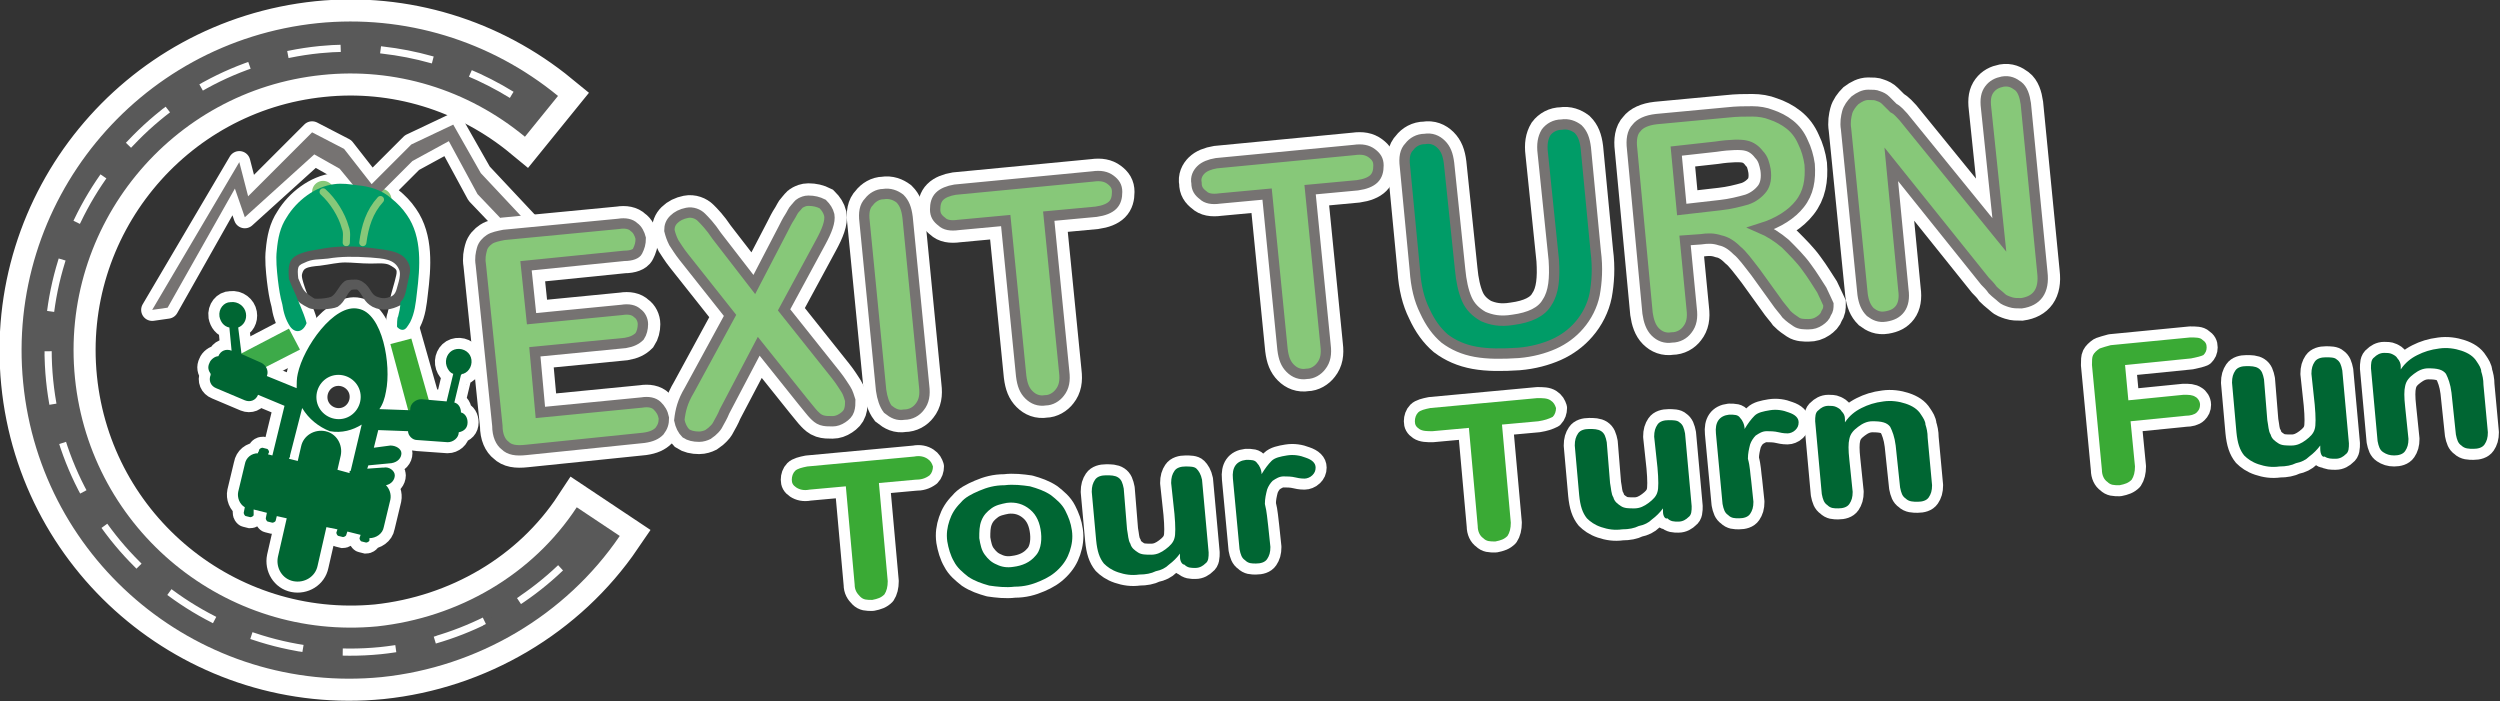 <?xml version="1.0" encoding="utf-8"?>
<!-- Generator: Adobe Illustrator 27.8.0, SVG Export Plug-In . SVG Version: 6.00 Build 0)  -->
<svg version="1.1" id="Layer_1" xmlns="http://www.w3.org/2000/svg" xmlns:xlink="http://www.w3.org/1999/xlink" x="0px" y="0px"
	 viewBox="0 0 226.7 63.6" style="enable-background:new 0 0 226.7 63.6;" xml:space="preserve">
<rect x="0" y="0" width="226.7" height="63.6" fill="#333333" stroke="none"/>
<style type="text/css">
	.st0{fill:#3AAA35;stroke:#FFFFFF;stroke-width:2;stroke-linejoin:round;stroke-miterlimit:10;}
	.st1{fill:#006633;stroke:#FFFFFF;stroke-width:2;stroke-linejoin:round;stroke-miterlimit:10;}
	.st2{fill:#3AAA35;}
	.st3{fill:#006633;}
	
		.st4{fill-rule:evenodd;clip-rule:evenodd;fill:#3DAA49;stroke:#FFFFFF;stroke-width:2;stroke-linecap:square;stroke-miterlimit:1.5;}
	
		.st5{fill-rule:evenodd;clip-rule:evenodd;fill:#767372;stroke:#FFFFFF;stroke-width:2;stroke-linejoin:round;stroke-miterlimit:1.5;}
	
		.st6{fill-rule:evenodd;clip-rule:evenodd;fill:#006633;stroke:#FFFFFF;stroke-width:2;stroke-linecap:square;stroke-miterlimit:1.5;}
	.st7{fill:none;stroke:#87C879;stroke-width:2;stroke-linecap:round;stroke-miterlimit:1.5;}
	
		.st8{fill-rule:evenodd;clip-rule:evenodd;fill:#595959;stroke:#595959;stroke-width:0.5;stroke-linecap:square;stroke-miterlimit:1.5;}
	.st9{fill-rule:evenodd;clip-rule:evenodd;fill:#3DAA49;}
	.st10{fill-rule:evenodd;clip-rule:evenodd;fill:#3AAA35;}
	.st11{fill-rule:evenodd;clip-rule:evenodd;fill:#767372;}
	.st12{fill-rule:evenodd;clip-rule:evenodd;fill:#006633;}
	.st13{fill-rule:evenodd;clip-rule:evenodd;fill:#009C67;}
	.st14{fill:none;stroke:#87C879;stroke-width:0.65;stroke-linecap:round;stroke-miterlimit:1.5;}
	.st15{fill-rule:evenodd;clip-rule:evenodd;fill:#595959;}
	
		.st16{fill-rule:evenodd;clip-rule:evenodd;fill:#FFFFFF;stroke:#FFFFFF;stroke-width:4;stroke-linecap:round;stroke-miterlimit:1.5;}
	
		.st17{fill-rule:evenodd;clip-rule:evenodd;fill:#595959;stroke:#FFFFFF;stroke-width:0.65;stroke-linecap:square;stroke-miterlimit:1.5;stroke-dasharray:3.9,4.55,0,0;}
	.st18{fill:#FFFFFF;stroke:#FFFFFF;stroke-width:3.155;stroke-miterlimit:10;}
	.st19{fill:#87C879;stroke:#767372;stroke-width:0.939;stroke-miterlimit:10;}
	.st20{fill:#009C67;stroke:#767372;stroke-width:0.941;stroke-miterlimit:10;}
</style>
<g>
	<path class="st0" d="M83,43.5l-3.3,0.3l0.8,8.9c0,0.5-0.1,0.9-0.3,1.2c-0.3,0.3-0.6,0.4-1.1,0.5c-0.5,0-0.8,0-1.1-0.3
		s-0.5-0.6-0.5-1.1l-0.8-8.9l-3.3,0.3c-0.5,0.1-0.9,0-1.2-0.2c-0.3-0.2-0.4-0.4-0.4-0.7c0-0.3,0.1-0.6,0.3-0.8
		c0.2-0.2,0.6-0.3,1.1-0.4l9.7-0.9c0.5-0.1,0.9,0,1.2,0.2c0.3,0.2,0.4,0.4,0.5,0.7c0,0.3-0.1,0.6-0.3,0.8
		C83.9,43.4,83.5,43.5,83,43.5L83,43.5z"/>
	<path class="st1" d="M97.2,48.1c0.1,0.7,0,1.3-0.2,1.9c-0.2,0.6-0.5,1.1-1,1.6c-0.5,0.5-1,0.8-1.7,1.1c-0.7,0.3-1.4,0.5-2.3,0.5
		c-0.8,0.1-1.6,0-2.3-0.1c-0.7-0.2-1.3-0.4-1.9-0.8c-0.5-0.4-1-0.8-1.3-1.4c-0.3-0.5-0.5-1.2-0.6-1.8c-0.1-0.7,0-1.3,0.2-1.9
		c0.2-0.6,0.5-1.1,1-1.6c0.4-0.5,1-0.8,1.7-1.1c0.7-0.3,1.4-0.5,2.3-0.5c0.8-0.1,1.6,0,2.3,0.1c0.7,0.2,1.3,0.4,1.9,0.8
		c0.5,0.4,1,0.8,1.3,1.4S97.1,47.4,97.2,48.1L97.2,48.1z M94.4,48.3c-0.1-0.9-0.4-1.6-1-2.1c-0.6-0.5-1.3-0.7-2.1-0.6
		c-0.5,0.1-1,0.2-1.4,0.5c-0.4,0.3-0.7,0.6-0.9,1.1c-0.2,0.5-0.2,1-0.2,1.6c0.1,0.6,0.2,1.1,0.5,1.5c0.3,0.4,0.6,0.7,1.1,0.9
		c0.4,0.2,0.9,0.3,1.5,0.2c0.8-0.1,1.5-0.4,2-1C94.3,50,94.5,49.2,94.4,48.3L94.4,48.3z"/>
	<path class="st1" d="M107,50.5l0-0.3c-0.3,0.4-0.6,0.7-1,1c-0.3,0.3-0.7,0.5-1.2,0.6c-0.4,0.2-0.9,0.3-1.5,0.3
		c-0.7,0.1-1.3,0-1.9-0.2c-0.6-0.2-1-0.5-1.3-0.8c-0.4-0.5-0.6-1.1-0.7-2.1L99,44.6c0-0.5,0.1-0.8,0.3-1.1c0.2-0.3,0.6-0.4,1-0.4
		c0.4,0,0.8,0,1.1,0.2c0.3,0.2,0.4,0.5,0.5,1l0.3,3.7c0.1,0.5,0.1,1,0.3,1.3c0.1,0.4,0.4,0.6,0.7,0.8c0.3,0.2,0.7,0.2,1.2,0.2
		c0.5,0,0.9-0.2,1.3-0.5c0.4-0.3,0.7-0.6,0.8-1c0.1-0.3,0.1-1.1,0-2.2l-0.3-2.8c0-0.5,0.1-0.8,0.3-1.1c0.2-0.3,0.6-0.4,1-0.4
		c0.4,0,0.8,0,1,0.2s0.4,0.5,0.5,1l0.6,6.6c0,0.4,0,0.8-0.3,1c-0.2,0.2-0.5,0.4-0.9,0.4c-0.4,0-0.7,0-1-0.3
		C107.2,51.2,107,50.9,107,50.5L107,50.5z"/>
	<path class="st1" d="M115,47.7l0.2,1.9c0,0.5-0.1,0.8-0.3,1.1c-0.2,0.3-0.6,0.4-1,0.4c-0.4,0-0.7,0-1-0.3c-0.3-0.2-0.4-0.5-0.5-1
		l-0.6-6.4c-0.1-1,0.3-1.6,1.2-1.7c0.5,0,0.8,0,1,0.3c0.2,0.2,0.4,0.6,0.4,1c0.3-0.5,0.6-0.9,0.9-1.2c0.3-0.3,0.8-0.4,1.4-0.5
		c0.6-0.1,1.2,0,1.7,0.2c0.6,0.2,0.9,0.5,0.9,0.9c0,0.3-0.1,0.5-0.3,0.7c-0.2,0.2-0.5,0.3-0.7,0.3c-0.1,0-0.4,0-0.8-0.1
		c-0.4-0.1-0.8-0.1-1.1-0.1c-0.4,0-0.7,0.2-1,0.4c-0.2,0.2-0.4,0.5-0.5,0.8c-0.1,0.4-0.2,0.8-0.2,1.3C114.9,46.5,114.9,47,115,47.7
		L115,47.7z"/>
	<path class="st0" d="M139.5,38.2l-3.3,0.3l0.8,8.9c0,0.5-0.1,0.9-0.3,1.2c-0.3,0.3-0.6,0.4-1.1,0.5c-0.5,0-0.8,0-1.1-0.3
		c-0.3-0.2-0.5-0.6-0.5-1.1l-0.8-8.9l-3.3,0.3c-0.5,0-0.9,0-1.2-0.2s-0.4-0.4-0.4-0.7c0-0.3,0.1-0.6,0.3-0.8
		c0.2-0.2,0.6-0.3,1.1-0.4l9.7-0.9c0.5,0,0.9,0,1.2,0.2c0.3,0.2,0.4,0.4,0.5,0.7c0,0.3-0.1,0.6-0.3,0.8
		C140.4,38,140.1,38.1,139.5,38.2L139.5,38.2z"/>
	<path class="st1" d="M150.8,46.4l0-0.3c-0.3,0.4-0.6,0.7-1,1c-0.3,0.3-0.7,0.5-1.2,0.6c-0.4,0.2-0.9,0.3-1.5,0.3
		c-0.7,0.1-1.3,0-1.9-0.2c-0.6-0.2-1-0.5-1.3-0.8c-0.4-0.5-0.6-1.1-0.7-2.1l-0.4-4.5c0-0.5,0.1-0.8,0.3-1.1c0.2-0.3,0.6-0.4,1-0.4
		c0.4,0,0.8,0,1.1,0.2s0.4,0.5,0.5,1l0.3,3.7c0.1,0.5,0.1,1,0.3,1.3c0.1,0.4,0.4,0.6,0.7,0.8c0.3,0.2,0.7,0.2,1.2,0.2
		c0.5,0,0.9-0.2,1.3-0.5c0.4-0.3,0.7-0.6,0.8-1c0.1-0.3,0.1-1.1,0-2.2l-0.3-2.8c0-0.5,0.1-0.8,0.3-1.1c0.2-0.3,0.6-0.4,1-0.4
		c0.4,0,0.8,0,1,0.2c0.3,0.2,0.4,0.5,0.5,1l0.6,6.6c0,0.4,0,0.8-0.3,1c-0.2,0.2-0.5,0.4-0.9,0.4c-0.4,0-0.7,0-1-0.3
		C151,47.1,150.8,46.8,150.8,46.4L150.8,46.4z"/>
	<path class="st1" d="M158.8,43.6l0.2,1.9c0,0.5-0.1,0.8-0.3,1.1s-0.6,0.4-1,0.4c-0.4,0-0.7,0-1-0.3c-0.3-0.2-0.4-0.5-0.5-1
		l-0.6-6.4c-0.1-1,0.3-1.6,1.2-1.7c0.5,0,0.8,0,1,0.3c0.2,0.2,0.4,0.6,0.4,1c0.3-0.5,0.6-0.9,0.9-1.2c0.3-0.3,0.8-0.4,1.4-0.5
		c0.6-0.1,1.2,0,1.7,0.2c0.6,0.2,0.9,0.5,0.9,0.9c0,0.3-0.1,0.5-0.3,0.7c-0.2,0.2-0.5,0.3-0.7,0.3c-0.1,0-0.4,0-0.8-0.1
		c-0.4-0.1-0.8-0.1-1.1-0.1c-0.4,0-0.7,0.2-1,0.4c-0.2,0.2-0.4,0.5-0.5,0.8c-0.1,0.4-0.2,0.8-0.2,1.3
		C158.7,42.3,158.7,42.9,158.8,43.6L158.8,43.6z"/>
	<path class="st1" d="M167.3,38l0,0.3c0.4-0.6,0.9-1,1.5-1.3c0.6-0.3,1.2-0.5,2-0.6c0.7-0.1,1.4,0,2,0.2c0.6,0.2,1.1,0.5,1.4,1
		c0.2,0.3,0.4,0.6,0.4,0.9c0.1,0.3,0.2,0.7,0.2,1.2l0.4,4.3c0,0.5-0.1,0.8-0.3,1.1c-0.2,0.3-0.6,0.4-1,0.4c-0.4,0-0.8,0-1.1-0.3
		c-0.3-0.2-0.4-0.5-0.5-1l-0.4-3.8c-0.1-0.8-0.3-1.3-0.5-1.7c-0.3-0.4-0.8-0.5-1.6-0.5c-0.5,0-0.9,0.2-1.3,0.5
		c-0.4,0.3-0.7,0.6-0.8,1.1c-0.1,0.4-0.1,1,0,1.9l0.3,2.9c0,0.5-0.1,0.8-0.3,1.1c-0.2,0.3-0.6,0.4-1,0.4c-0.4,0-0.7,0-1-0.3
		c-0.3-0.2-0.4-0.5-0.5-1l-0.6-6.6c0-0.4,0-0.8,0.3-1c0.2-0.2,0.5-0.4,0.9-0.4c0.2,0,0.5,0,0.7,0.1c0.2,0.1,0.4,0.2,0.5,0.4
		C167.2,37.5,167.3,37.7,167.3,38L167.3,38z"/>
	<path class="st0" d="M198.7,32.5l-6,0.6l0.3,3.2l5-0.5c0.5,0,0.8,0,1.1,0.2c0.2,0.1,0.4,0.4,0.4,0.7c0,0.3-0.1,0.5-0.3,0.7
		c-0.2,0.2-0.6,0.3-1,0.3l-5,0.5l0.4,4.1c0,0.5-0.1,0.9-0.3,1.2c-0.3,0.3-0.6,0.4-1.1,0.5c-0.5,0-0.8,0-1.1-0.3
		c-0.3-0.2-0.5-0.6-0.5-1.1l-0.9-9.5c0-0.4,0-0.7,0.1-0.9c0.1-0.2,0.3-0.4,0.6-0.6c0.3-0.1,0.6-0.2,1-0.3l7.2-0.7
		c0.5,0,0.9,0,1.1,0.2c0.3,0.2,0.4,0.4,0.4,0.7c0,0.3-0.1,0.5-0.3,0.7C199.6,32.3,199.2,32.4,198.7,32.5L198.7,32.5z"/>
	<path class="st1" d="M210.4,40.7l0-0.3c-0.3,0.4-0.6,0.7-1,1c-0.3,0.3-0.7,0.5-1.2,0.6c-0.4,0.2-0.9,0.3-1.5,0.3
		c-0.7,0.1-1.3,0-1.9-0.2s-1-0.5-1.3-0.8c-0.4-0.5-0.6-1.1-0.7-2.1l-0.4-4.5c0-0.5,0.1-0.8,0.3-1.1s0.6-0.4,1-0.4
		c0.4,0,0.8,0,1.1,0.2c0.3,0.2,0.4,0.5,0.5,1l0.3,3.7c0.1,0.5,0.1,1,0.3,1.3c0.1,0.4,0.4,0.6,0.7,0.8c0.3,0.2,0.7,0.2,1.2,0.2
		c0.5,0,0.9-0.2,1.3-0.5c0.4-0.3,0.7-0.6,0.8-1c0.1-0.3,0.1-1.1,0-2.2l-0.3-2.8c0-0.5,0.1-0.8,0.3-1.1c0.2-0.3,0.6-0.4,1-0.4
		c0.4,0,0.8,0,1,0.2c0.3,0.2,0.4,0.5,0.5,1l0.6,6.6c0,0.4,0,0.8-0.3,1c-0.2,0.2-0.5,0.4-0.9,0.4c-0.4,0-0.7,0-1-0.2
		C210.6,41.5,210.4,41.2,210.4,40.7L210.4,40.7z"/>
	<path class="st1" d="M217.7,33.2l0,0.3c0.4-0.6,0.9-1,1.5-1.3c0.6-0.3,1.2-0.5,2-0.6c0.7-0.1,1.4,0,2,0.2c0.6,0.2,1.1,0.5,1.4,1
		c0.2,0.3,0.4,0.6,0.4,0.9c0.1,0.3,0.2,0.7,0.2,1.2l0.4,4.3c0,0.5-0.1,0.8-0.3,1.1c-0.2,0.3-0.6,0.4-1,0.4c-0.4,0-0.8,0-1.1-0.3
		c-0.3-0.2-0.4-0.5-0.5-1l-0.4-3.8c-0.1-0.8-0.3-1.3-0.5-1.7c-0.3-0.4-0.8-0.5-1.6-0.5c-0.5,0-0.9,0.2-1.3,0.5
		c-0.4,0.3-0.7,0.6-0.8,1.1c-0.1,0.4-0.1,1,0,1.9l0.3,2.9c0,0.5-0.1,0.8-0.3,1.1c-0.2,0.3-0.6,0.4-1,0.4c-0.4,0-0.7-0.1-1-0.3
		c-0.3-0.2-0.4-0.5-0.5-1l-0.6-6.6c0-0.4,0-0.8,0.3-1c0.2-0.2,0.5-0.4,0.9-0.4c0.2,0,0.5,0,0.7,0.1c0.2,0.1,0.4,0.2,0.5,0.4
		C217.6,32.7,217.7,33,217.7,33.2L217.7,33.2z"/>
	<path class="st2" d="M83,43.5l-3.3,0.3l0.8,8.9c0,0.5-0.1,0.9-0.3,1.2c-0.3,0.3-0.6,0.4-1.1,0.5c-0.5,0-0.8,0-1.1-0.3
		s-0.5-0.6-0.5-1.1l-0.8-8.9l-3.3,0.3c-0.5,0.1-0.9,0-1.2-0.2c-0.3-0.2-0.4-0.4-0.4-0.7c0-0.3,0.1-0.6,0.3-0.8
		c0.2-0.2,0.6-0.3,1.1-0.4l9.7-0.9c0.5-0.1,0.9,0,1.2,0.2c0.3,0.2,0.4,0.4,0.5,0.7c0,0.3-0.1,0.6-0.3,0.8
		C83.9,43.4,83.5,43.5,83,43.5L83,43.5z"/>
	<path class="st3" d="M97.2,48.1c0.1,0.7,0,1.3-0.2,1.9c-0.2,0.6-0.5,1.1-1,1.6c-0.5,0.5-1,0.8-1.7,1.1c-0.7,0.3-1.4,0.5-2.3,0.5
		c-0.8,0.1-1.6,0-2.3-0.1c-0.7-0.2-1.3-0.4-1.9-0.8c-0.5-0.4-1-0.8-1.3-1.4c-0.3-0.5-0.5-1.2-0.6-1.8c-0.1-0.7,0-1.3,0.2-1.9
		c0.2-0.6,0.5-1.1,1-1.6c0.4-0.5,1-0.8,1.7-1.1c0.7-0.3,1.4-0.5,2.3-0.5c0.8-0.1,1.6,0,2.3,0.1c0.7,0.2,1.3,0.4,1.9,0.8
		c0.5,0.4,1,0.8,1.3,1.4S97.1,47.4,97.2,48.1L97.2,48.1z M94.4,48.3c-0.1-0.9-0.4-1.6-1-2.1c-0.6-0.5-1.3-0.7-2.1-0.6
		c-0.5,0.1-1,0.2-1.4,0.5c-0.4,0.3-0.7,0.6-0.9,1.1c-0.2,0.5-0.2,1-0.2,1.6c0.1,0.6,0.2,1.1,0.5,1.5c0.3,0.4,0.6,0.7,1.1,0.9
		c0.4,0.2,0.9,0.3,1.5,0.2c0.8-0.1,1.5-0.4,2-1C94.3,50,94.5,49.2,94.4,48.3L94.4,48.3z"/>
	<path class="st3" d="M107,50.5l0-0.3c-0.3,0.4-0.6,0.7-1,1c-0.3,0.3-0.7,0.5-1.2,0.6c-0.4,0.2-0.9,0.3-1.5,0.3
		c-0.7,0.1-1.3,0-1.9-0.2c-0.6-0.2-1-0.5-1.3-0.8c-0.4-0.5-0.6-1.1-0.7-2.1L99,44.6c0-0.5,0.1-0.8,0.3-1.1c0.2-0.3,0.6-0.4,1-0.4
		c0.4,0,0.8,0,1.1,0.2c0.3,0.2,0.4,0.5,0.5,1l0.3,3.7c0.1,0.5,0.1,1,0.3,1.3c0.1,0.4,0.4,0.6,0.7,0.8c0.3,0.2,0.7,0.2,1.2,0.2
		c0.5,0,0.9-0.2,1.3-0.5c0.4-0.3,0.7-0.6,0.8-1c0.1-0.3,0.1-1.1,0-2.2l-0.3-2.8c0-0.5,0.1-0.8,0.3-1.1c0.2-0.3,0.6-0.4,1-0.4
		c0.4,0,0.8,0,1,0.2s0.4,0.5,0.5,1l0.6,6.6c0,0.4,0,0.8-0.3,1c-0.2,0.2-0.5,0.4-0.9,0.4c-0.4,0-0.7,0-1-0.3
		C107.2,51.2,107,50.9,107,50.5L107,50.5z"/>
	<path class="st3" d="M115,47.7l0.2,1.9c0,0.5-0.1,0.8-0.3,1.1c-0.2,0.3-0.6,0.4-1,0.4c-0.4,0-0.7,0-1-0.3c-0.3-0.2-0.4-0.5-0.5-1
		l-0.6-6.4c-0.1-1,0.3-1.6,1.2-1.7c0.5,0,0.8,0,1,0.3c0.2,0.2,0.4,0.6,0.4,1c0.3-0.5,0.6-0.9,0.9-1.2c0.3-0.3,0.8-0.4,1.4-0.5
		c0.6-0.1,1.2,0,1.7,0.2c0.6,0.2,0.9,0.5,0.9,0.9c0,0.3-0.1,0.5-0.3,0.7c-0.2,0.2-0.5,0.3-0.7,0.3c-0.1,0-0.4,0-0.8-0.1
		c-0.4-0.1-0.8-0.1-1.1-0.1c-0.4,0-0.7,0.2-1,0.4c-0.2,0.2-0.4,0.5-0.5,0.8c-0.1,0.4-0.2,0.8-0.2,1.3C114.9,46.5,114.9,47,115,47.7
		L115,47.7z"/>
	<path class="st2" d="M139.5,38.2l-3.3,0.3l0.8,8.9c0,0.5-0.1,0.9-0.3,1.2c-0.3,0.3-0.6,0.4-1.1,0.5c-0.5,0-0.8,0-1.1-0.3
		c-0.3-0.2-0.5-0.6-0.5-1.1l-0.8-8.9l-3.3,0.3c-0.5,0-0.9,0-1.2-0.2s-0.4-0.4-0.4-0.7c0-0.3,0.1-0.6,0.3-0.8
		c0.2-0.2,0.6-0.3,1.1-0.4l9.7-0.9c0.5,0,0.9,0,1.2,0.2c0.3,0.2,0.4,0.4,0.5,0.7c0,0.3-0.1,0.6-0.3,0.8
		C140.4,38,140.1,38.1,139.5,38.2L139.5,38.2z"/>
	<path class="st3" d="M150.8,46.4l0-0.3c-0.3,0.4-0.6,0.7-1,1c-0.3,0.3-0.7,0.5-1.2,0.6c-0.4,0.2-0.9,0.3-1.5,0.3
		c-0.7,0.1-1.3,0-1.9-0.2c-0.6-0.2-1-0.5-1.3-0.8c-0.4-0.5-0.6-1.1-0.7-2.1l-0.4-4.5c0-0.5,0.1-0.8,0.3-1.1c0.2-0.3,0.6-0.4,1-0.4
		c0.4,0,0.8,0,1.1,0.2s0.4,0.5,0.5,1l0.3,3.7c0.1,0.5,0.1,1,0.3,1.3c0.1,0.4,0.4,0.6,0.7,0.8c0.3,0.2,0.7,0.2,1.2,0.2
		c0.5,0,0.9-0.2,1.3-0.5c0.4-0.3,0.7-0.6,0.8-1c0.1-0.3,0.1-1.1,0-2.2l-0.3-2.8c0-0.5,0.1-0.8,0.3-1.1c0.2-0.3,0.6-0.4,1-0.4
		c0.4,0,0.8,0,1,0.2c0.3,0.2,0.4,0.5,0.5,1l0.6,6.6c0,0.4,0,0.8-0.3,1c-0.2,0.2-0.5,0.4-0.9,0.4c-0.4,0-0.7,0-1-0.3
		C151,47.1,150.8,46.8,150.8,46.4L150.8,46.4z"/>
	<path class="st3" d="M158.8,43.6l0.2,1.9c0,0.5-0.1,0.8-0.3,1.1s-0.6,0.4-1,0.4c-0.4,0-0.7,0-1-0.3c-0.3-0.2-0.4-0.5-0.5-1
		l-0.6-6.4c-0.1-1,0.3-1.6,1.2-1.7c0.5,0,0.8,0,1,0.3c0.2,0.2,0.4,0.6,0.4,1c0.3-0.5,0.6-0.9,0.9-1.2c0.3-0.3,0.8-0.4,1.4-0.5
		c0.6-0.1,1.2,0,1.7,0.2c0.6,0.2,0.9,0.5,0.9,0.9c0,0.3-0.1,0.5-0.3,0.7c-0.2,0.2-0.5,0.3-0.7,0.3c-0.1,0-0.4,0-0.8-0.1
		c-0.4-0.1-0.8-0.1-1.1-0.1c-0.4,0-0.7,0.2-1,0.4c-0.2,0.2-0.4,0.5-0.5,0.8c-0.1,0.4-0.2,0.8-0.2,1.3
		C158.7,42.3,158.7,42.9,158.8,43.6L158.8,43.6z"/>
	<path class="st3" d="M167.3,38l0,0.3c0.4-0.6,0.9-1,1.5-1.3c0.6-0.3,1.2-0.5,2-0.6c0.7-0.1,1.4,0,2,0.2c0.6,0.2,1.1,0.5,1.4,1
		c0.2,0.3,0.4,0.6,0.4,0.9c0.1,0.3,0.2,0.7,0.2,1.2l0.4,4.3c0,0.5-0.1,0.8-0.3,1.1c-0.2,0.3-0.6,0.4-1,0.4c-0.4,0-0.8,0-1.1-0.3
		c-0.3-0.2-0.4-0.5-0.5-1l-0.4-3.8c-0.1-0.8-0.3-1.3-0.5-1.7c-0.3-0.4-0.8-0.5-1.6-0.5c-0.5,0-0.9,0.2-1.3,0.5
		c-0.4,0.3-0.7,0.6-0.8,1.1c-0.1,0.4-0.1,1,0,1.9l0.3,2.9c0,0.5-0.1,0.8-0.3,1.1c-0.2,0.3-0.6,0.4-1,0.4c-0.4,0-0.7,0-1-0.3
		c-0.3-0.2-0.4-0.5-0.5-1l-0.6-6.6c0-0.4,0-0.8,0.3-1c0.2-0.2,0.5-0.4,0.9-0.4c0.2,0,0.5,0,0.7,0.1c0.2,0.1,0.4,0.2,0.5,0.4
		C167.2,37.5,167.3,37.7,167.3,38L167.3,38z"/>
	<path class="st2" d="M198.7,32.5l-6,0.6l0.3,3.2l5-0.5c0.5,0,0.8,0,1.1,0.2c0.2,0.1,0.4,0.4,0.4,0.7c0,0.3-0.1,0.5-0.3,0.7
		c-0.2,0.2-0.6,0.3-1,0.3l-5,0.5l0.4,4.1c0,0.5-0.1,0.9-0.3,1.2c-0.3,0.3-0.6,0.4-1.1,0.5c-0.5,0-0.8,0-1.1-0.3
		c-0.3-0.2-0.5-0.6-0.5-1.1l-0.9-9.5c0-0.4,0-0.7,0.1-0.9c0.1-0.2,0.3-0.4,0.6-0.6c0.3-0.1,0.6-0.2,1-0.3l7.2-0.7
		c0.5,0,0.9,0,1.1,0.2c0.3,0.2,0.4,0.4,0.4,0.7c0,0.3-0.1,0.5-0.3,0.7C199.6,32.3,199.2,32.4,198.7,32.5L198.7,32.5z"/>
	<path class="st3" d="M210.4,40.7l0-0.3c-0.3,0.4-0.6,0.7-1,1c-0.3,0.3-0.7,0.5-1.2,0.6c-0.4,0.2-0.9,0.3-1.5,0.3
		c-0.7,0.1-1.3,0-1.9-0.2s-1-0.5-1.3-0.8c-0.4-0.5-0.6-1.1-0.7-2.1l-0.4-4.5c0-0.5,0.1-0.8,0.3-1.1s0.6-0.4,1-0.4
		c0.4,0,0.8,0,1.1,0.2c0.3,0.2,0.4,0.5,0.5,1l0.3,3.7c0.1,0.5,0.1,1,0.3,1.3c0.1,0.4,0.4,0.6,0.7,0.8c0.3,0.2,0.7,0.2,1.2,0.2
		c0.5,0,0.9-0.2,1.3-0.5c0.4-0.3,0.7-0.6,0.8-1c0.1-0.3,0.1-1.1,0-2.2l-0.3-2.8c0-0.5,0.1-0.8,0.3-1.1c0.2-0.3,0.6-0.4,1-0.4
		c0.4,0,0.8,0,1,0.2c0.3,0.2,0.4,0.5,0.5,1l0.6,6.6c0,0.4,0,0.8-0.3,1c-0.2,0.2-0.5,0.4-0.9,0.4c-0.4,0-0.7,0-1-0.2
		C210.6,41.5,210.4,41.2,210.4,40.7L210.4,40.7z"/>
	<path class="st3" d="M217.7,33.2l0,0.3c0.4-0.6,0.9-1,1.5-1.3c0.6-0.3,1.2-0.5,2-0.6c0.7-0.1,1.4,0,2,0.2c0.6,0.2,1.1,0.5,1.4,1
		c0.2,0.3,0.4,0.6,0.4,0.9c0.1,0.3,0.2,0.7,0.2,1.2l0.4,4.3c0,0.5-0.1,0.8-0.3,1.1c-0.2,0.3-0.6,0.4-1,0.4c-0.4,0-0.8,0-1.1-0.3
		c-0.3-0.2-0.4-0.5-0.5-1l-0.4-3.8c-0.1-0.8-0.3-1.3-0.5-1.7c-0.3-0.4-0.8-0.5-1.6-0.5c-0.5,0-0.9,0.2-1.3,0.5
		c-0.4,0.3-0.7,0.6-0.8,1.1c-0.1,0.4-0.1,1,0,1.9l0.3,2.9c0,0.5-0.1,0.8-0.3,1.1c-0.2,0.3-0.6,0.4-1,0.4c-0.4,0-0.7-0.1-1-0.3
		c-0.3-0.2-0.4-0.5-0.5-1l-0.6-6.6c0-0.4,0-0.8,0.3-1c0.2-0.2,0.5-0.4,0.9-0.4c0.2,0,0.5,0,0.7,0.1c0.2,0.1,0.4,0.2,0.5,0.4
		C217.6,32.7,217.7,33,217.7,33.2L217.7,33.2z"/>
	<polygon class="st4" points="27.2,31.7 26.2,29.8 21.6,32.2 22.5,34.1 27.2,31.7 	"/>
	<polygon class="st4" points="37.3,30.7 35.4,31.2 37.2,37.9 39.2,37.4 37.3,30.7 	"/>
	<polygon class="st5" points="15.2,27.9 13.8,28.1 21.7,14.7 22.5,17.8 28.3,12 31.2,13.5 33.7,16.7 37.3,13.1 41.1,11.3 43.6,15.7 
		48.1,20.5 47.5,22 43.3,17.6 40.7,12.8 37.4,14.6 34.3,17.7 32.7,17.6 30.8,15.3 28.5,14 22.2,19.7 21.3,17.1 15.2,27.9 	"/>
	<path class="st6" d="M20.8,29.7c-0.5-0.1-0.8-0.5-0.9-1c-0.1-0.7,0.4-1.3,1-1.3c0.7-0.1,1.3,0.4,1.4,1c0.1,0.6-0.2,1.1-0.7,1.3
		l0.3,2.4l1.8,0.8c0.4,0.2,0.7,0.7,0.5,1.2l2.7,1.1c0-0.4,0-0.9,0.1-1.3c0.5-2.4,3.3-6.4,5.5-5.9c2.2,0.4,3,5.1,2.5,7.5
		c-0.1,0.6-0.3,1.2-0.6,1.6l2.8,0.1l0-0.1c0-0.5,0.5-0.9,1-0.9l2.3,0.2l0.6-2.5c-0.3-0.1-0.5-0.4-0.6-0.7c-0.2-0.6,0.1-1.3,0.7-1.5
		c0.6-0.2,1.3,0.1,1.5,0.7c0.2,0.6-0.1,1.3-0.7,1.5c-0.1,0-0.1,0-0.2,0.1l-0.6,2.5c0.4,0.1,0.6,0.5,0.6,0.9c0.4,0.1,0.6,0.5,0.6,0.9
		c0,0.5-0.3,0.8-0.8,0.9l0,0c0,0.5-0.5,0.9-1,0.9l-2.8-0.2c-0.4,0-0.8-0.4-0.8-0.8l-2.7-0.1l-0.4,1.6l1.5-0.2c0.5,0,1,0.3,1,0.7
		c0,0.4-0.3,0.8-0.9,0.9l-2.1,0.2l-0.1,0.3l1.4-0.1v0c0,0,0,0,0.1,0c0.5-0.1,1,0.3,1,0.7c0,0.4-0.3,0.8-0.8,0.9
		c0.3,0.3,0.5,0.8,0.4,1.3l-0.6,2.5c-0.1,0.6-0.7,1-1.3,1L33.5,49c0,0.1-0.2,0.2-0.3,0.2l-0.4-0.1c-0.1,0-0.2-0.2-0.2-0.3l0.1-0.3
		l-1.2-0.3l-0.1,0.3c0,0.1-0.2,0.2-0.3,0.2l-0.4-0.1c-0.1,0-0.2-0.2-0.2-0.3l0.1-0.3l-1-0.2l-0.8,3.5c-0.2,1-1.2,1.6-2.2,1.4
		c-1-0.2-1.6-1.2-1.4-2.2l0.8-3.5l-0.9-0.2L25,47.2c0,0.1-0.2,0.2-0.3,0.2l-0.4-0.1c-0.1,0-0.2-0.2-0.2-0.3l0.1-0.5l-1.2-0.3
		L23,46.7c0,0.1-0.2,0.2-0.3,0.2l-0.4-0.1c-0.1,0-0.2-0.2-0.2-0.3l0.1-0.5c-0.5-0.3-0.7-0.9-0.6-1.4l0.6-2.5c0.1-0.6,0.6-1,1.2-1
		l0.1-0.3c0-0.1,0.2-0.2,0.3-0.2l0.4,0.1c0.1,0,0.2,0.2,0.2,0.3l-0.1,0.2l0.4,0.1l1.1-4.5l-2.4-1c-0.2,0.5-0.7,0.7-1.2,0.5l-2.6-1.1
		c-0.5-0.2-0.7-0.7-0.5-1.2l0-0.1c-0.2-0.3-0.3-0.6-0.1-1c0.1-0.3,0.5-0.6,0.8-0.6l0,0c0.2-0.5,0.7-0.7,1.2-0.5l0,0L20.8,29.7
		L20.8,29.7z M27.4,37l-1.1,4.3c0,0,0,0,0,0.1l-0.1,0.2l0.8,0.2l0.3-1.3c0.2-1,1.2-1.6,2.2-1.4c1,0.2,1.6,1.2,1.4,2.2l-0.3,1.3
		l1.1,0.3l0-0.1c0-0.1,0-0.1,0.1-0.1l1-4.2c0,0,0,0,0,0c-0.8,0.5-1.8,0.8-2.9,0.6C28.9,38.7,28,38,27.4,37L27.4,37z M30.5,34
		c1.1-0.1,2.1,0.7,2.2,1.8c0.1,1.1-0.7,2.1-1.8,2.2c-1.1,0.1-2.1-0.7-2.2-1.8C28.6,35.1,29.4,34.1,30.5,34L30.5,34z"/>
	<path class="st6" d="M27.8,29.3c-0.3,0.8-1,1-1.5,0.3c-0.4-0.6-0.6-1.3-0.7-2c-0.2-0.7-0.3-1.4-0.4-2.2c-0.1-0.9-0.2-1.9-0.1-2.7
		c0.1-1.1,0.3-2.1,0.9-3c0.9-1.5,2.6-2.8,4.3-3c0.7-0.1,1.4,0,2.1,0.1c1.1,0.1,2.2,0.4,3.1,1.2c0.5,0.4,1,0.9,1.4,1.5
		c1.4,2,1.2,4.7,0.9,7.1c-0.1,0.9-0.2,1.8-0.6,2.6c-0.2,0.3-0.4,0.8-0.8,0.7c-0.1,0-0.4-0.2-0.4-0.3c0-0.1,0-0.8,0.1-0.9
		c0.1-0.4,0.2-0.8,0.2-1.2c0.2-0.9,0.4-1.4,0.6-2.3c0.1-0.4,0.1-0.9-0.1-1.2c-0.2-0.4-0.7-0.7-1.1-0.9c-0.7-0.3-1.4-0.2-2.1-0.2
		c-0.8,0-1.6-0.1-2.3-0.1c-0.8,0-1.6,0.2-2.4,0.3c-1.1,0.1-2.2,0.2-2.5,1.6c-0.1,0.5,0.1,1.1,0.3,1.7C27,27.3,27.5,28.2,27.8,29.3
		L27.8,29.3z"/>
	<path class="st7" d="M31.4,22c0-0.5,0.1-0.9-0.1-1.4c-0.3-1.1-1.1-2.4-2-3.2 M32.9,22c0.2-1.5,0.6-2.8,1.6-3.9"/>
	<path class="st8" d="M26.2,25.3c-0.1-1.2,0-1.8,0.8-2.2c0.9-0.4,1.5-0.4,2.5-0.6c1.3-0.2,2.7-0.2,4.3,0c1.3,0.2,2.8,0.2,3.3,1.5
		c0.2,0.5,0,1-0.1,1.5c-0.2,0.8-0.2,1.7-0.9,2c-0.6,0.3-1.4,0.5-2.2,0.1c-0.7-0.4-0.7-0.8-1.2-1.4c-0.1-0.1-0.2-0.2-0.4-0.2
		c-0.1,0-0.5,0-0.6,0.1c-0.5,0.4-0.6,1.1-1.2,1.5c-0.4,0.2-2,0.3-2.4,0.1C26.9,27.1,26.8,26.8,26.2,25.3L26.2,25.3z M26.8,25.3
		c-0.1-1-0.1-1.4,0.7-1.7c0.8-0.4,1.4-0.3,2.2-0.4c1.2-0.2,2.4-0.2,3.9-0.1c1.1,0.1,2.3,0.1,2.8,1.2c0.2,0.4,0.1,0.9,0,1.3
		c-0.2,0.6-0.2,1.2-0.8,1.5c-0.5,0.2-0.9,0.3-1.6,0c-0.6-0.3-0.6-0.9-1.2-1.3c-0.1-0.1-0.4-0.2-0.5-0.2c-0.1,0-0.8,0-0.9,0.1
		c-0.5,0.4-0.7,1.1-1.2,1.4c-0.3,0.2-1.5,0.3-1.8,0.2C27.3,26.6,27.3,26.5,26.8,25.3L26.8,25.3z"/>
	<polygon class="st9" points="27.2,31.7 26.2,29.8 21.6,32.2 22.5,34.1 27.2,31.7 	"/>
	<polygon class="st10" points="37.3,30.7 35.4,31.2 37.2,37.9 39.2,37.4 37.3,30.7 	"/>
	<polygon class="st11" points="15.2,27.9 13.8,28.1 21.7,14.7 22.5,17.8 28.3,12 31.2,13.5 33.7,16.7 37.3,13.1 41.1,11.3 
		43.6,15.7 48.1,20.5 47.5,22 43.3,17.6 40.7,12.8 37.4,14.6 34.3,17.7 32.7,17.6 30.8,15.3 28.5,14 22.2,19.7 21.3,17.1 15.2,27.9 
			"/>
	<path class="st12" d="M20.8,29.7c-0.5-0.1-0.8-0.5-0.9-1c-0.1-0.7,0.4-1.3,1-1.3c0.7-0.1,1.3,0.4,1.4,1c0.1,0.6-0.2,1.1-0.7,1.3
		l0.3,2.4l1.8,0.8c0.4,0.2,0.7,0.7,0.5,1.2l2.7,1.1c0-0.4,0-0.9,0.1-1.3c0.5-2.4,3.3-6.4,5.5-5.9c2.2,0.4,3,5.1,2.5,7.5
		c-0.1,0.6-0.3,1.2-0.6,1.6l2.8,0.1l0-0.1c0-0.5,0.5-0.9,1-0.9l2.3,0.2l0.6-2.5c-0.3-0.1-0.5-0.4-0.6-0.7c-0.2-0.6,0.1-1.3,0.7-1.5
		c0.6-0.2,1.3,0.1,1.5,0.7c0.2,0.6-0.1,1.3-0.7,1.5c-0.1,0-0.1,0-0.2,0.1l-0.6,2.5c0.4,0.1,0.6,0.5,0.6,0.9c0.4,0.1,0.6,0.5,0.6,0.9
		c0,0.5-0.3,0.8-0.8,0.9l0,0c0,0.5-0.5,0.9-1,0.9l-2.8-0.2c-0.4,0-0.8-0.4-0.8-0.8l-2.7-0.1l-0.4,1.6l1.5-0.2c0.5,0,1,0.3,1,0.7
		c0,0.4-0.3,0.8-0.9,0.9l-2.1,0.2l-0.1,0.3l1.4-0.1v0c0,0,0,0,0.1,0c0.5-0.1,1,0.3,1,0.7c0,0.4-0.3,0.8-0.8,0.9
		c0.3,0.3,0.5,0.8,0.4,1.3l-0.6,2.5c-0.1,0.6-0.7,1-1.3,1L33.5,49c0,0.1-0.2,0.2-0.3,0.2l-0.4-0.1c-0.1,0-0.2-0.2-0.2-0.3l0.1-0.3
		l-1.2-0.3l-0.1,0.3c0,0.1-0.2,0.2-0.3,0.2l-0.4-0.1c-0.1,0-0.2-0.2-0.2-0.3l0.1-0.3l-1-0.2l-0.8,3.5c-0.2,1-1.2,1.6-2.2,1.4
		c-1-0.2-1.6-1.2-1.4-2.2l0.8-3.5l-0.9-0.2L25,47.2c0,0.1-0.2,0.2-0.3,0.2l-0.4-0.1c-0.1,0-0.2-0.2-0.2-0.3l0.1-0.5l-1.2-0.3
		L23,46.7c0,0.1-0.2,0.2-0.3,0.2l-0.4-0.1c-0.1,0-0.2-0.2-0.2-0.3l0.1-0.5c-0.5-0.3-0.7-0.9-0.6-1.4l0.6-2.5c0.1-0.6,0.6-1,1.2-1
		l0.1-0.3c0-0.1,0.2-0.2,0.3-0.2l0.4,0.1c0.1,0,0.2,0.2,0.2,0.3l-0.1,0.2l0.4,0.1l1.1-4.5l-2.4-1c-0.2,0.5-0.7,0.7-1.2,0.5l-2.6-1.1
		c-0.5-0.2-0.7-0.7-0.5-1.2l0-0.1c-0.2-0.3-0.3-0.6-0.1-1c0.1-0.3,0.5-0.6,0.8-0.6l0,0c0.2-0.5,0.7-0.7,1.2-0.5l0,0L20.8,29.7
		L20.8,29.7z M27.4,37l-1.1,4.3c0,0,0,0,0,0.1l-0.1,0.2l0.8,0.2l0.3-1.3c0.2-1,1.2-1.6,2.2-1.4c1,0.2,1.6,1.2,1.4,2.2l-0.3,1.3
		l1.1,0.3l0-0.1c0-0.1,0-0.1,0.1-0.1l1-4.2c0,0,0,0,0,0c-0.8,0.5-1.8,0.8-2.9,0.6C28.9,38.7,28,38,27.4,37L27.4,37z M30.5,34
		c1.1-0.1,2.1,0.7,2.2,1.8c0.1,1.1-0.7,2.1-1.8,2.2c-1.1,0.1-2.1-0.7-2.2-1.8C28.6,35.1,29.4,34.1,30.5,34L30.5,34z"/>
	<path class="st13" d="M27.8,29.3c-0.3,0.8-1,1-1.5,0.3c-0.4-0.6-0.6-1.3-0.7-2c-0.2-0.7-0.3-1.4-0.4-2.2c-0.1-0.9-0.2-1.9-0.1-2.7
		c0.1-1.1,0.3-2.1,0.9-3c0.9-1.5,2.6-2.8,4.3-3c0.7-0.1,1.4,0,2.1,0.1c1.1,0.1,2.2,0.4,3.1,1.2c0.5,0.4,1,0.9,1.4,1.5
		c1.4,2,1.2,4.7,0.9,7.1c-0.1,0.9-0.2,1.8-0.6,2.6c-0.2,0.3-0.4,0.8-0.8,0.7c-0.1,0-0.4-0.2-0.4-0.3c0-0.1,0-0.8,0.1-0.9
		c0.1-0.4,0.2-0.8,0.2-1.2c0.2-0.9,0.4-1.4,0.6-2.3c0.1-0.4,0.1-0.9-0.1-1.2c-0.2-0.4-0.7-0.7-1.1-0.9c-0.7-0.3-1.4-0.2-2.1-0.2
		c-0.8,0-1.6-0.1-2.3-0.1c-0.8,0-1.6,0.2-2.4,0.3c-1.1,0.1-2.2,0.2-2.5,1.6c-0.1,0.5,0.1,1.1,0.3,1.7C27,27.3,27.5,28.2,27.8,29.3
		L27.8,29.3z"/>
	<path class="st14" d="M31.4,22c0-0.5,0.1-0.9-0.1-1.4c-0.3-1.1-1.1-2.4-2-3.2 M32.9,22c0.2-1.5,0.6-2.8,1.6-3.9"/>
	<path class="st15" d="M26.2,25.3c-0.1-1.2,0-1.8,0.8-2.2c0.9-0.4,1.5-0.4,2.5-0.6c1.3-0.2,2.7-0.2,4.3,0c1.3,0.2,2.8,0.2,3.3,1.5
		c0.2,0.5,0,1-0.1,1.5c-0.2,0.8-0.2,1.7-0.9,2c-0.6,0.3-1.4,0.5-2.2,0.1c-0.7-0.4-0.7-0.8-1.2-1.4c-0.1-0.1-0.2-0.2-0.4-0.2
		c-0.1,0-0.5,0-0.6,0.1c-0.5,0.4-0.6,1.1-1.2,1.5c-0.4,0.2-2,0.3-2.4,0.1C26.9,27.1,26.8,26.8,26.2,25.3L26.2,25.3z M26.8,25.3
		c-0.1-1-0.1-1.4,0.7-1.7c0.8-0.4,1.4-0.3,2.2-0.4c1.2-0.2,2.4-0.2,3.9-0.1c1.1,0.1,2.3,0.1,2.8,1.2c0.2,0.4,0.1,0.9,0,1.3
		c-0.2,0.6-0.2,1.2-0.8,1.5c-0.5,0.2-0.9,0.3-1.6,0c-0.6-0.3-0.6-0.9-1.2-1.3c-0.1-0.1-0.4-0.2-0.5-0.2c-0.1,0-0.8,0-0.9,0.1
		c-0.5,0.4-0.7,1.1-1.2,1.4c-0.3,0.2-1.5,0.3-1.8,0.2C27.3,26.6,27.3,26.5,26.8,25.3L26.8,25.3z"/>
	<path class="st16" d="M50.6,8.7c-6.1-5-13.9-7.4-21.8-6.6C12.4,3.8,0.5,18.4,2.1,34.7c1.6,16.4,16.2,28.3,32.5,26.7
		c8.7-0.9,16.7-5.6,21.6-12.8l-3.9-2.6C48.3,52.1,41.6,56,34.2,56.8C20.5,58.1,8.2,48.1,6.8,34.3C5.4,20.5,15.5,8.2,29.2,6.8
		c6.6-0.7,13.2,1.3,18.4,5.6L50.6,8.7L50.6,8.7z"/>
	<path class="st15" d="M50.6,8.7c-6.1-5-13.9-7.4-21.8-6.6C12.4,3.8,0.5,18.4,2.1,34.7c1.6,16.4,16.2,28.3,32.5,26.7
		c8.7-0.9,16.7-5.6,21.6-12.8l-3.9-2.6C48.3,52.1,41.6,56,34.2,56.8C20.5,58.1,8.2,48.1,6.8,34.3C5.4,20.5,15.5,8.2,29.2,6.8
		c6.6-0.7,13.2,1.3,18.4,5.6L50.6,8.7L50.6,8.7z"/>
	<path class="st17" d="M46.4,8.6C41.2,5.4,35.1,3.9,29,4.5C14,6,3,19.5,4.5,34.5s14.9,26,30,24.5c6.7-0.7,13-3.8,17.6-8.8
		c-4.6,5-10.8,8.1-17.6,8.8C19.4,60.5,6,49.5,4.5,34.5S14,6,29,4.5C35.1,3.9,41.2,5.4,46.4,8.6L46.4,8.6z"/>
	<path class="st18" d="M56.6,23.2l-8.9,0.9l0.5,4.8l8.2-0.8c0.6-0.1,1.1,0,1.4,0.3c0.3,0.2,0.5,0.6,0.5,1c0,0.4-0.1,0.8-0.3,1.1
		c-0.3,0.3-0.7,0.5-1.3,0.6l-8.2,0.8l0.5,5.5l9.2-0.9c0.6-0.1,1.1,0,1.4,0.3c0.3,0.3,0.5,0.6,0.6,1.1c0,0.5-0.1,0.8-0.4,1.2
		c-0.3,0.3-0.7,0.5-1.4,0.6l-10.7,1.1c-0.9,0.1-1.5,0-1.9-0.4c-0.4-0.3-0.7-0.9-0.7-1.8l-1.5-14.6c-0.1-0.6,0-1,0.1-1.4
		c0.1-0.4,0.4-0.7,0.7-0.9c0.3-0.2,0.8-0.3,1.3-0.4l10.4-1c0.6-0.1,1.1,0,1.4,0.3c0.3,0.2,0.5,0.6,0.6,1c0,0.5-0.1,0.8-0.3,1.2
		C57.7,23,57.3,23.2,56.6,23.2L56.6,23.2z"/>
	<path class="st18" d="M62.5,35.4l3.7-6.8L62,23.3c-0.4-0.5-0.7-1-0.9-1.3c-0.2-0.4-0.3-0.7-0.4-1.1c0-0.4,0.1-0.7,0.4-1
		c0.3-0.3,0.7-0.5,1.2-0.6c0.5-0.1,1,0.1,1.3,0.4c0.3,0.3,0.8,0.8,1.4,1.7l3.4,4.4l2.6-5c0.2-0.4,0.4-0.8,0.6-1.1
		c0.2-0.3,0.3-0.6,0.5-0.8c0.2-0.2,0.3-0.4,0.5-0.5c0.2-0.1,0.4-0.2,0.7-0.2c0.5,0,0.9,0.1,1.3,0.3c0.3,0.3,0.5,0.6,0.6,1
		c0.1,0.6-0.2,1.4-0.8,2.5l-3.3,6.1l4.7,5.9c0.4,0.5,0.7,1,0.9,1.3c0.2,0.3,0.3,0.7,0.4,1c0,0.3,0,0.6-0.1,0.9
		c-0.1,0.3-0.3,0.5-0.6,0.7c-0.3,0.2-0.6,0.3-0.9,0.3c-0.4,0-0.7,0-1-0.1c-0.3-0.1-0.5-0.3-0.7-0.5c-0.2-0.2-0.5-0.6-1-1.2l-4-5
		l-3.1,5.9c-0.2,0.5-0.4,0.8-0.5,1c-0.1,0.2-0.2,0.4-0.4,0.6c-0.2,0.2-0.3,0.3-0.6,0.5c-0.2,0.1-0.5,0.2-0.8,0.2
		c-0.5,0-0.9-0.1-1.2-0.3c-0.3-0.3-0.5-0.7-0.6-1.2C61.7,37.2,61.9,36.4,62.5,35.4L62.5,35.4z"/>
	<path class="st18" d="M79.9,35.4l-1.5-15.3c-0.1-0.8,0-1.4,0.4-1.8c0.3-0.4,0.8-0.7,1.3-0.7c0.6-0.1,1.1,0.1,1.5,0.4
		c0.4,0.4,0.6,0.9,0.7,1.7L83.8,35c0.1,0.8,0,1.4-0.4,1.9c-0.3,0.4-0.8,0.7-1.4,0.7c-0.6,0.1-1-0.1-1.5-0.5
		C80.2,36.7,80,36.1,79.9,35.4L79.9,35.4z"/>
	<path class="st18" d="M99.4,19.2l-4.3,0.4l1.4,14.1c0.1,0.8,0,1.4-0.4,1.9c-0.3,0.4-0.8,0.7-1.3,0.7c-0.6,0.1-1.1-0.1-1.5-0.5
		c-0.4-0.4-0.6-0.9-0.7-1.7L91.2,20l-4.3,0.4c-0.7,0.1-1.2,0-1.5-0.3c-0.4-0.3-0.6-0.6-0.6-1.1c0-0.5,0.1-0.9,0.4-1.2
		c0.3-0.3,0.8-0.5,1.4-0.6l12.5-1.2c0.7-0.1,1.2,0,1.6,0.3c0.4,0.3,0.6,0.6,0.6,1.1c0,0.5-0.1,0.9-0.4,1.2
		C100.6,18.9,100.1,19.1,99.4,19.2L99.4,19.2z"/>
	<path class="st18" d="M123.1,16.8l-4.3,0.4l1.4,14.1c0.1,0.8,0,1.4-0.4,1.9c-0.3,0.4-0.8,0.7-1.3,0.7c-0.6,0.1-1.1-0.1-1.5-0.5
		c-0.4-0.4-0.6-0.9-0.7-1.7l-1.4-14.1l-4.3,0.4c-0.7,0.1-1.2,0-1.5-0.3c-0.4-0.3-0.6-0.6-0.6-1.1c-0.1-0.5,0.1-0.9,0.4-1.2
		c0.3-0.3,0.8-0.5,1.4-0.6l12.5-1.2c0.7-0.1,1.2,0,1.6,0.3c0.4,0.3,0.6,0.6,0.6,1.1c0,0.5-0.1,0.9-0.4,1.2
		C124.3,16.5,123.8,16.7,123.1,16.8L123.1,16.8z"/>
	<path class="st18" d="M128.3,24.5l-0.9-9.4c-0.1-0.8,0-1.4,0.4-1.8c0.3-0.4,0.8-0.7,1.4-0.7c0.6-0.1,1.1,0.1,1.5,0.5
		c0.4,0.4,0.6,0.9,0.7,1.7l1,9.6c0.1,1.1,0.3,2,0.6,2.7c0.3,0.7,0.8,1.2,1.5,1.6c0.7,0.3,1.5,0.5,2.7,0.3c1.5-0.2,2.6-0.7,3.1-1.6
		c0.6-0.9,0.7-2.2,0.6-3.8l-1-9.7c-0.1-0.8,0-1.4,0.3-1.9c0.3-0.4,0.8-0.7,1.4-0.7c0.6-0.1,1.1,0.1,1.5,0.4c0.4,0.4,0.6,0.9,0.7,1.7
		l0.9,9.4c0.2,1.5,0.1,2.8-0.1,3.9c-0.2,1-0.7,2-1.4,2.8c-0.6,0.7-1.4,1.3-2.3,1.7c-0.9,0.4-2,0.7-3.2,0.8c-1.5,0.1-2.8,0.1-3.9-0.1
		c-1.1-0.2-2-0.6-2.8-1.2c-0.7-0.6-1.3-1.4-1.8-2.5C128.7,27.2,128.4,26,128.3,24.5L128.3,24.5z"/>
	<path class="st18" d="M154.2,21.7l-1.4,0.1l0.6,6.2c0.1,0.8,0,1.4-0.4,1.9c-0.3,0.4-0.8,0.7-1.4,0.7c-0.6,0.1-1.1-0.1-1.5-0.5
		c-0.4-0.4-0.6-1-0.7-1.7L148,13.5c-0.1-0.8,0-1.5,0.4-1.9c0.3-0.4,0.9-0.7,1.8-0.8l6.4-0.6c0.9-0.1,1.6-0.1,2.3-0.1
		c0.6,0,1.2,0.1,1.7,0.3c0.6,0.2,1.2,0.5,1.7,0.9c0.5,0.4,0.9,0.9,1.2,1.6c0.3,0.6,0.5,1.3,0.6,2c0.1,1.4-0.1,2.6-0.9,3.6
		c-0.7,0.9-1.9,1.7-3.5,2.2c0.7,0.3,1.5,0.8,2.2,1.4c0.7,0.7,1.4,1.4,1.9,2.1c0.6,0.8,1,1.5,1.4,2.1c0.3,0.6,0.5,1.1,0.6,1.3
		c0,0.3,0,0.5-0.2,0.8c-0.1,0.3-0.3,0.5-0.6,0.7c-0.3,0.2-0.6,0.3-1,0.3c-0.4,0-0.8,0-1.1-0.2c-0.3-0.2-0.6-0.4-0.9-0.7
		c-0.2-0.3-0.6-0.7-1-1.3l-1.8-2.5c-0.7-0.9-1.2-1.6-1.7-2c-0.5-0.5-1-0.8-1.5-0.9C155.4,21.6,154.9,21.6,154.2,21.7L154.2,21.7z
		 M155.6,13.3l-3.6,0.4l0.5,5.3l3.5-0.4c0.9-0.1,1.7-0.3,2.4-0.5c0.6-0.2,1.1-0.6,1.4-1c0.3-0.4,0.4-1,0.3-1.7
		c-0.1-0.5-0.2-1-0.6-1.4c-0.3-0.4-0.7-0.7-1.2-0.8C157.9,13.1,156.9,13.1,155.6,13.3L155.6,13.3z"/>
	<path class="st18" d="M172.6,10.6l8.7,10.7l-1.2-11.5c-0.1-0.8,0-1.3,0.3-1.7c0.3-0.4,0.7-0.6,1.2-0.7c0.6-0.1,1,0.1,1.4,0.4
		c0.4,0.3,0.6,0.9,0.7,1.6l1.5,15.3c0.2,1.7-0.5,2.6-1.9,2.8c-0.4,0-0.7,0-1-0.1c-0.3-0.1-0.6-0.2-0.8-0.4s-0.5-0.4-0.8-0.7
		c-0.2-0.3-0.5-0.6-0.7-0.8l-8.5-10.6l1.1,11.4c0.1,0.7,0,1.3-0.3,1.7c-0.3,0.4-0.7,0.6-1.3,0.7c-0.6,0.1-1-0.1-1.4-0.4
		c-0.4-0.4-0.6-0.9-0.7-1.6l-1.5-15c-0.1-0.6,0-1.1,0.1-1.5c0.1-0.4,0.4-0.8,0.7-1.1c0.4-0.3,0.8-0.5,1.2-0.5c0.4,0,0.7,0,0.9,0.1
		c0.3,0.1,0.5,0.2,0.7,0.4c0.2,0.2,0.4,0.4,0.7,0.7C172.1,10,172.3,10.3,172.6,10.6L172.6,10.6z"/>
	<path class="st19" d="M56.6,23.2l-8.9,0.9l0.5,4.8l8.2-0.8c0.6-0.1,1.1,0,1.4,0.3c0.3,0.2,0.5,0.6,0.5,1c0,0.4-0.1,0.8-0.3,1.1
		c-0.3,0.3-0.7,0.5-1.3,0.6l-8.2,0.8l0.5,5.5l9.2-0.9c0.6-0.1,1.1,0,1.4,0.3c0.3,0.3,0.5,0.6,0.6,1.1c0,0.5-0.1,0.8-0.4,1.2
		c-0.3,0.3-0.7,0.5-1.4,0.6l-10.7,1.1c-0.9,0.1-1.5,0-1.9-0.4c-0.4-0.3-0.7-0.9-0.7-1.8l-1.5-14.6c-0.1-0.6,0-1,0.1-1.4
		c0.1-0.4,0.4-0.7,0.7-0.9c0.3-0.2,0.8-0.3,1.3-0.4l10.4-1c0.6-0.1,1.1,0,1.4,0.3c0.3,0.2,0.5,0.6,0.6,1c0,0.5-0.1,0.8-0.3,1.2
		C57.7,23,57.3,23.2,56.6,23.2L56.6,23.2z"/>
	<path class="st19" d="M62.5,35.4l3.7-6.8L62,23.3c-0.4-0.5-0.7-1-0.9-1.3c-0.2-0.4-0.3-0.7-0.4-1.1c0-0.4,0.1-0.7,0.4-1
		c0.3-0.3,0.7-0.5,1.2-0.6c0.5-0.1,1,0.1,1.3,0.4c0.3,0.3,0.8,0.8,1.4,1.7l3.4,4.4l2.6-5c0.2-0.4,0.4-0.8,0.6-1.1
		c0.2-0.3,0.3-0.6,0.5-0.8c0.2-0.2,0.3-0.4,0.5-0.5c0.2-0.1,0.4-0.2,0.7-0.2c0.5,0,0.9,0.1,1.3,0.3c0.3,0.3,0.5,0.6,0.6,1
		c0.1,0.6-0.2,1.4-0.8,2.5l-3.3,6.1l4.7,5.9c0.4,0.5,0.7,1,0.9,1.3c0.2,0.3,0.3,0.7,0.4,1c0,0.3,0,0.6-0.1,0.9
		c-0.1,0.3-0.3,0.5-0.6,0.7c-0.3,0.2-0.6,0.3-0.9,0.3c-0.4,0-0.7,0-1-0.1c-0.3-0.1-0.5-0.3-0.7-0.5c-0.2-0.2-0.5-0.6-1-1.2l-4-5
		l-3.1,5.9c-0.2,0.5-0.4,0.8-0.5,1c-0.1,0.2-0.2,0.4-0.4,0.6c-0.2,0.2-0.3,0.3-0.6,0.5c-0.2,0.1-0.5,0.2-0.8,0.2
		c-0.5,0-0.9-0.1-1.2-0.3c-0.3-0.3-0.5-0.7-0.6-1.2C61.7,37.2,61.9,36.4,62.5,35.4L62.5,35.4z"/>
	<path class="st19" d="M79.9,35.4l-1.5-15.3c-0.1-0.8,0-1.4,0.4-1.8c0.3-0.4,0.8-0.7,1.3-0.7c0.6-0.1,1.1,0.1,1.5,0.4
		c0.4,0.4,0.6,0.9,0.7,1.7L83.8,35c0.1,0.8,0,1.4-0.4,1.9c-0.3,0.4-0.8,0.7-1.4,0.7c-0.6,0.1-1-0.1-1.5-0.5
		C80.2,36.7,80,36.1,79.9,35.4L79.9,35.4z"/>
	<path class="st19" d="M99.4,19.2l-4.3,0.4l1.4,14.1c0.1,0.8,0,1.4-0.4,1.9c-0.3,0.4-0.8,0.7-1.3,0.7c-0.6,0.1-1.1-0.1-1.5-0.5
		c-0.4-0.4-0.6-0.9-0.7-1.7L91.2,20l-4.3,0.4c-0.7,0.1-1.2,0-1.5-0.3c-0.4-0.3-0.6-0.6-0.6-1.1c0-0.5,0.1-0.9,0.4-1.2
		c0.3-0.3,0.8-0.5,1.4-0.6l12.5-1.2c0.7-0.1,1.2,0,1.6,0.3c0.4,0.3,0.6,0.6,0.6,1.1c0,0.5-0.1,0.9-0.4,1.2
		C100.6,18.9,100.1,19.1,99.4,19.2L99.4,19.2z"/>
	<path class="st19" d="M123.1,16.8l-4.3,0.4l1.4,14.1c0.1,0.8,0,1.4-0.4,1.9c-0.3,0.4-0.8,0.7-1.3,0.7c-0.6,0.1-1.1-0.1-1.5-0.5
		c-0.4-0.4-0.6-0.9-0.7-1.7l-1.4-14.1l-4.3,0.4c-0.7,0.1-1.2,0-1.5-0.3c-0.4-0.3-0.6-0.6-0.6-1.1c-0.1-0.5,0.1-0.9,0.4-1.2
		c0.3-0.3,0.8-0.5,1.4-0.6l12.5-1.2c0.7-0.1,1.2,0,1.6,0.3c0.4,0.3,0.6,0.6,0.6,1.1c0,0.5-0.1,0.9-0.4,1.2
		C124.3,16.5,123.8,16.7,123.1,16.8L123.1,16.8z"/>
	<path class="st20" d="M128.3,24.5l-0.9-9.4c-0.1-0.8,0-1.4,0.4-1.8c0.3-0.4,0.8-0.7,1.4-0.7c0.6-0.1,1.1,0.1,1.5,0.5
		c0.4,0.4,0.6,0.9,0.7,1.7l1,9.6c0.1,1.1,0.3,2,0.6,2.7c0.3,0.7,0.8,1.2,1.5,1.6c0.7,0.3,1.5,0.5,2.7,0.3c1.5-0.2,2.6-0.7,3.1-1.6
		c0.6-0.9,0.7-2.2,0.6-3.8l-1-9.7c-0.1-0.8,0-1.4,0.3-1.9c0.3-0.4,0.8-0.7,1.4-0.7c0.6-0.1,1.1,0.1,1.5,0.4c0.4,0.4,0.6,0.9,0.7,1.7
		l0.9,9.4c0.2,1.5,0.1,2.8-0.1,3.9c-0.2,1-0.7,2-1.4,2.8c-0.6,0.7-1.4,1.3-2.3,1.7c-0.9,0.4-2,0.7-3.2,0.8c-1.5,0.1-2.8,0.1-3.9-0.1
		c-1.1-0.2-2-0.6-2.8-1.2c-0.7-0.6-1.3-1.4-1.8-2.5C128.7,27.2,128.4,26,128.3,24.5L128.3,24.5z"/>
	<path class="st19" d="M154.2,21.7l-1.4,0.1l0.6,6.2c0.1,0.8,0,1.4-0.4,1.9c-0.3,0.4-0.8,0.7-1.4,0.7c-0.6,0.1-1.1-0.1-1.5-0.5
		c-0.4-0.4-0.6-1-0.7-1.7L148,13.5c-0.1-0.8,0-1.5,0.4-1.9c0.3-0.4,0.9-0.7,1.8-0.8l6.4-0.6c0.9-0.1,1.6-0.1,2.3-0.1
		c0.6,0,1.2,0.1,1.7,0.3c0.6,0.2,1.2,0.5,1.7,0.9c0.5,0.4,0.9,0.9,1.2,1.6c0.3,0.6,0.5,1.3,0.6,2c0.1,1.4-0.1,2.6-0.9,3.6
		c-0.7,0.9-1.9,1.7-3.5,2.2c0.7,0.3,1.5,0.8,2.2,1.4c0.7,0.7,1.4,1.4,1.9,2.1c0.6,0.8,1,1.5,1.4,2.1c0.3,0.6,0.5,1.1,0.6,1.3
		c0,0.3,0,0.5-0.2,0.8c-0.1,0.3-0.3,0.5-0.6,0.7c-0.3,0.2-0.6,0.3-1,0.3c-0.4,0-0.8,0-1.1-0.2c-0.3-0.2-0.6-0.4-0.9-0.7
		c-0.2-0.3-0.6-0.7-1-1.3l-1.8-2.5c-0.7-0.9-1.2-1.6-1.7-2c-0.5-0.5-1-0.8-1.5-0.9C155.4,21.6,154.9,21.6,154.2,21.7L154.2,21.7z
		 M155.6,13.3l-3.6,0.4l0.5,5.3l3.5-0.4c0.9-0.1,1.7-0.3,2.4-0.5c0.6-0.2,1.1-0.6,1.4-1c0.3-0.4,0.4-1,0.3-1.7
		c-0.1-0.5-0.2-1-0.6-1.4c-0.3-0.4-0.7-0.7-1.2-0.8C157.9,13.1,156.9,13.1,155.6,13.3L155.6,13.3z"/>
	<path class="st19" d="M172.6,10.6l8.7,10.7l-1.2-11.5c-0.1-0.8,0-1.3,0.3-1.7c0.3-0.4,0.7-0.6,1.2-0.7c0.6-0.1,1,0.1,1.4,0.4
		c0.4,0.3,0.6,0.9,0.7,1.6l1.5,15.3c0.2,1.7-0.5,2.6-1.9,2.8c-0.4,0-0.7,0-1-0.1c-0.3-0.1-0.6-0.2-0.8-0.4s-0.5-0.4-0.8-0.7
		c-0.2-0.3-0.5-0.6-0.7-0.8l-8.5-10.6l1.1,11.4c0.1,0.7,0,1.3-0.3,1.7c-0.3,0.4-0.7,0.6-1.3,0.7c-0.6,0.1-1-0.1-1.4-0.4
		c-0.4-0.4-0.6-0.9-0.7-1.6l-1.5-15c-0.1-0.6,0-1.1,0.1-1.5c0.1-0.4,0.4-0.8,0.7-1.1c0.4-0.3,0.8-0.5,1.2-0.5c0.4,0,0.7,0,0.9,0.1
		c0.3,0.1,0.5,0.2,0.7,0.4c0.2,0.2,0.4,0.4,0.7,0.7C172.1,10,172.3,10.3,172.6,10.6L172.6,10.6z"/>
</g>
</svg>
